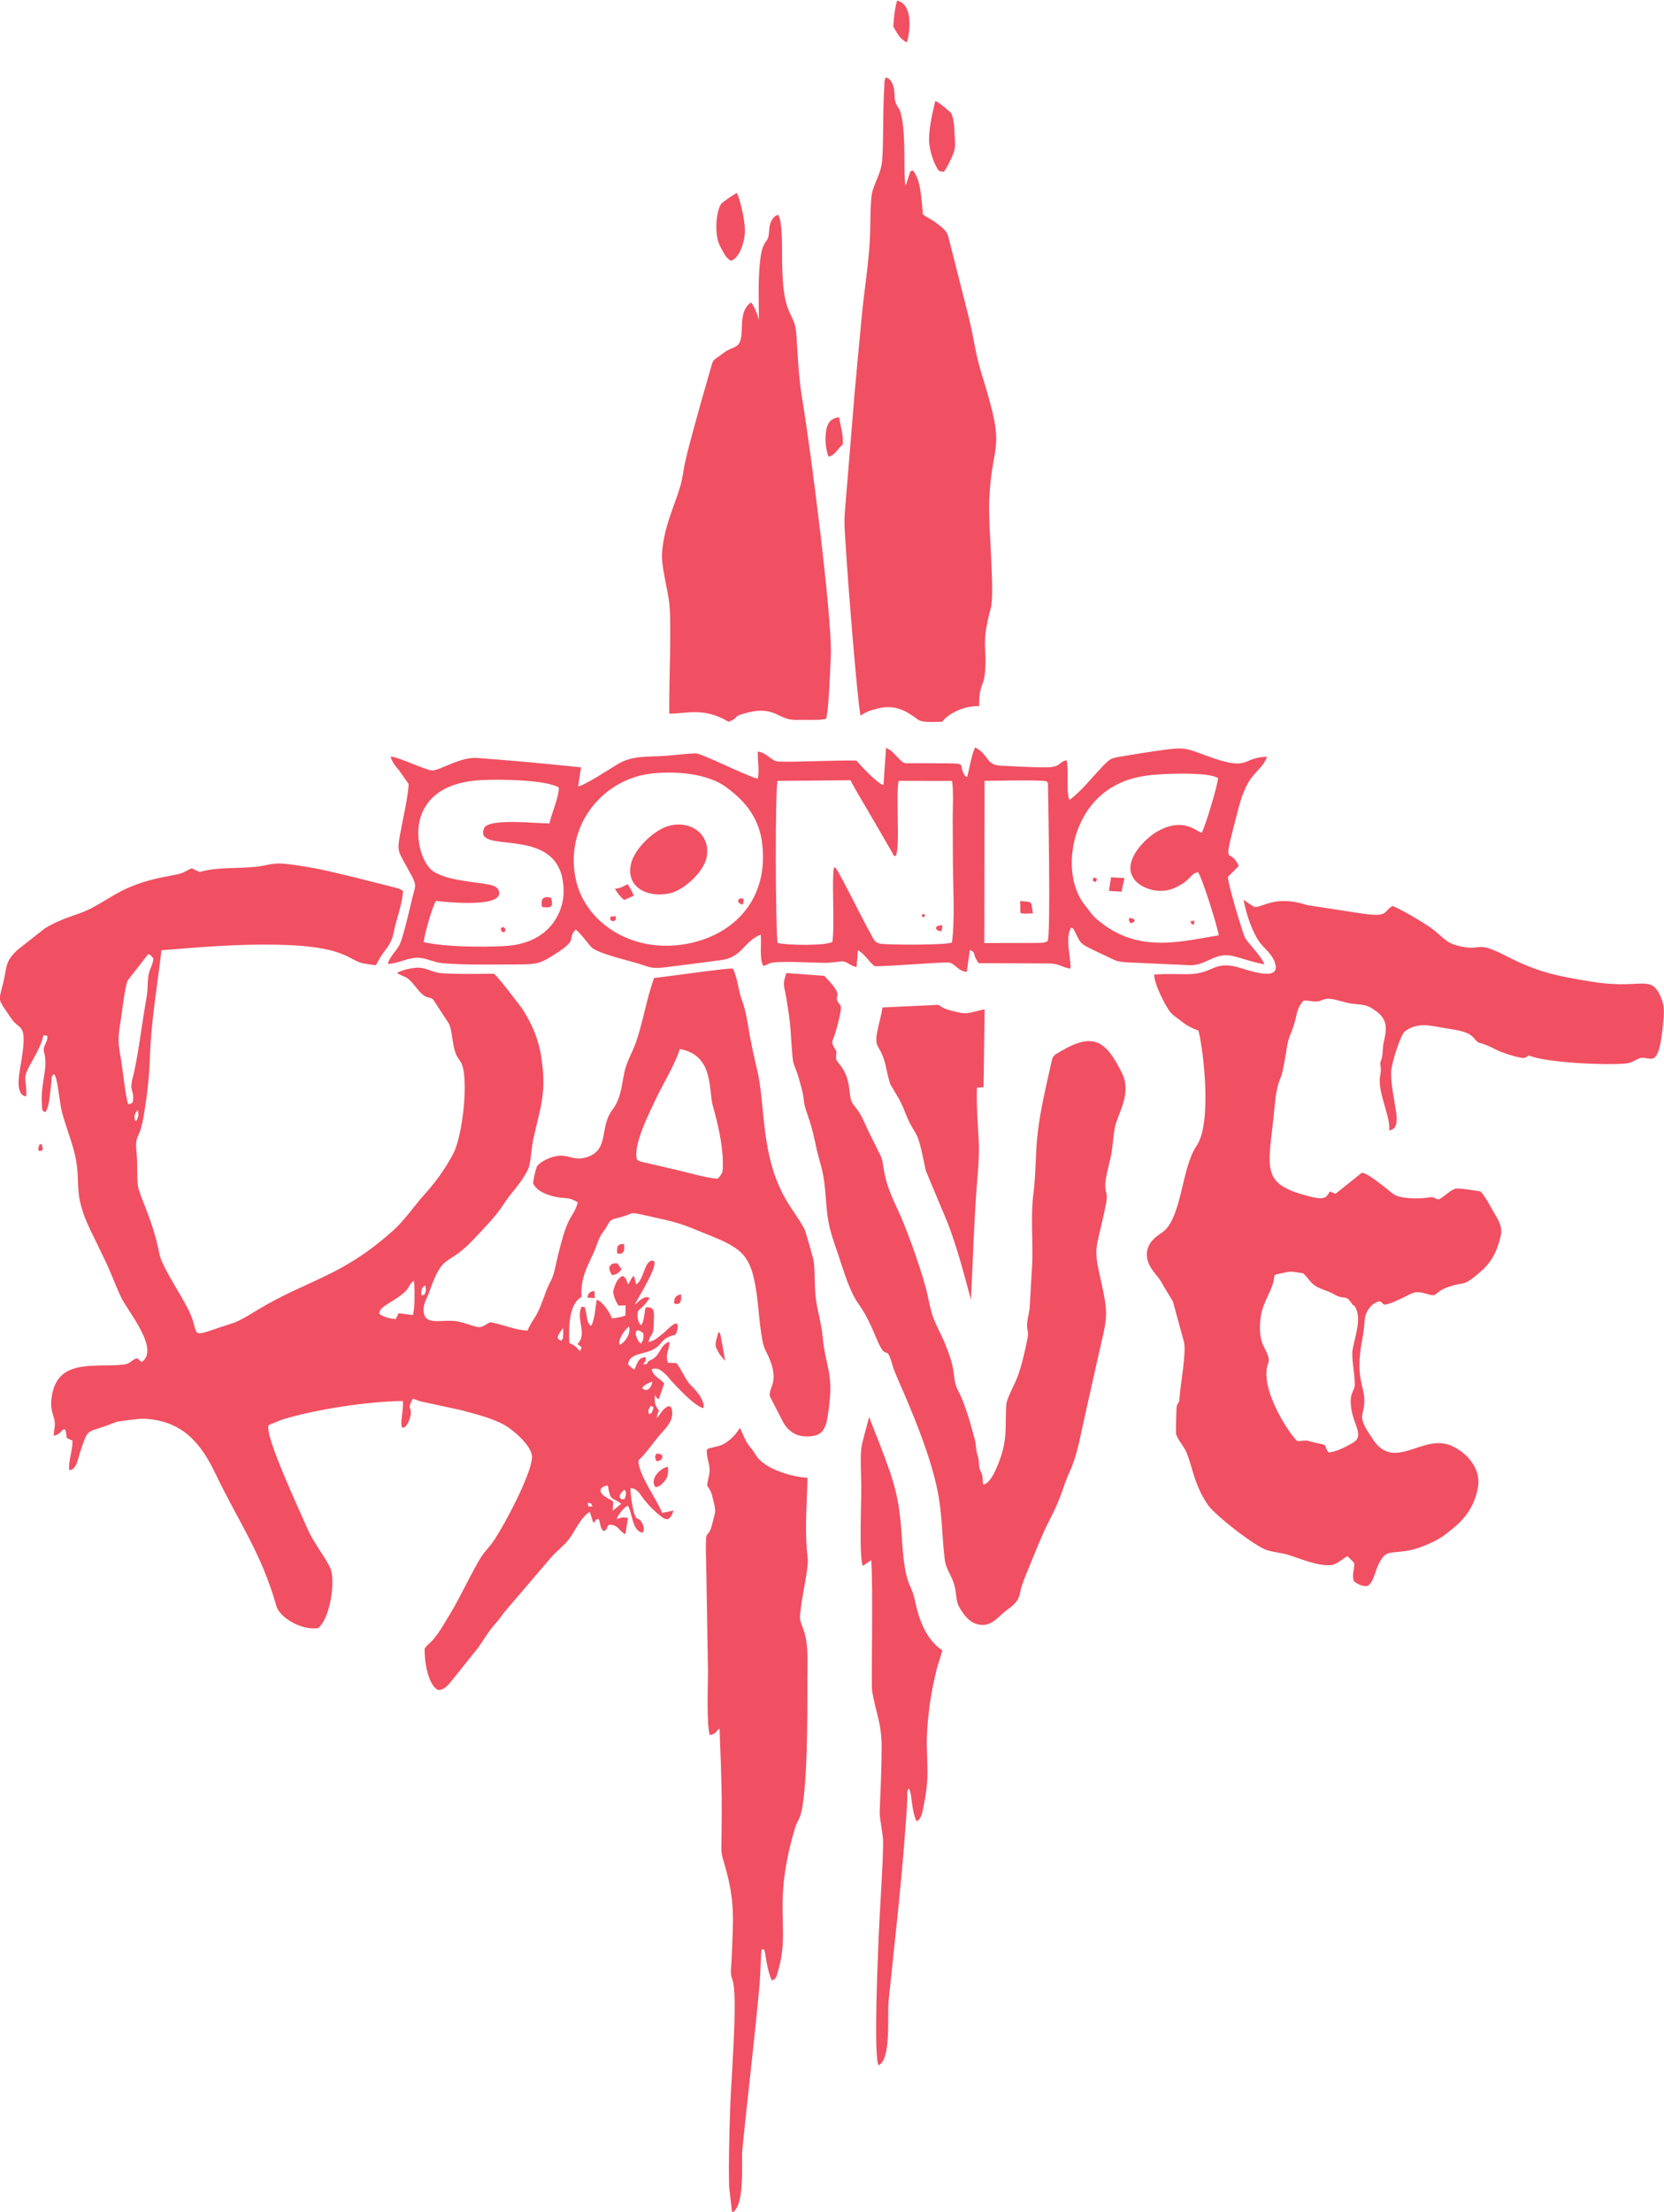 <?xml version="1.0" encoding="UTF-8"?>
<!DOCTYPE svg PUBLIC "-//W3C//DTD SVG 1.1//EN" "http://www.w3.org/Graphics/SVG/1.1/DTD/svg11.dtd">
<!-- Creator: CorelDRAW -->
<svg xmlns="http://www.w3.org/2000/svg" xml:space="preserve" width="180.656mm" height="240mm" version="1.1" style="shape-rendering:geometricPrecision; text-rendering:geometricPrecision; image-rendering:optimizeQuality; fill-rule:evenodd; clip-rule:evenodd"
viewBox="0 0 18065.58 24000"
 xmlns:xlink="http://www.w3.org/1999/xlink"
 xmlns:xodm="http://www.corel.com/coreldraw/odm/2003">
 <defs>
  <style type="text/css">
   <![CDATA[
    .fil0 {fill:#F05062}
   ]]>
  </style>
 </defs>
 <g id="Слой_x0020_1">
  <g id="_2511553804208">
   <path class="fil0" d="M6380.95 16303.49c46.21,6.59 33.68,5.31 50.14,38.99l-43.53 2.58 -6.61 -41.57zm395.83 -140.39c0.02,0.05 40.99,17.82 3.6,99.64l-29.41 3.32c-0.19,-0.37 -65.67,-23.37 25.81,-102.96zm-178.53 -46.93c34.48,180.45 33.4,115.78 147.26,198.62l-93.41 75.52 5.03 -99.29c-32.88,-26.15 -97.38,-53.84 -117.9,-78.58 -45.63,-55.01 -2.79,-87.69 59.02,-96.27zm448.84 -775.41c-19.05,-36.38 0.08,-60.6 18.28,-87.95 17.18,9.79 41.95,0.29 20.22,49.25 -22.27,50.19 -9.24,25.04 -38.5,38.7zm-76.3 -281.64c29.14,-38.86 61.08,-48.98 111.39,-71.35 -5.57,60.61 -55.65,128.17 -111.39,71.35zm-876.25 -513.69c-41.15,-14.46 -50.72,-24.65 -23.92,-77.12 11.29,-22.09 33.43,-45.39 42.73,-60.54 1.06,25.41 2.75,57.13 0.91,82.27 -3.2,43.68 -7.06,37.26 -19.72,55.39zm862.45 32.09c-71.49,-63.1 -84.6,-208.83 27.74,-111.87 2.55,51.26 0.91,78.95 -27.74,111.87zm-229.14 12.57c-25.6,-53.66 62.83,-172.76 99.77,-197.78 28.38,75.26 -46.54,176.37 -99.77,197.78zm-2609.86 -336.76c-8.69,-84.33 189.12,-138.36 297.52,-257.65 26.56,-29.22 34.49,-75.84 80.29,-99.81 4.79,92.35 10.96,299.92 -13.99,371.32l-153.81 -19.82 -31.41 63.6c-64.09,-3.14 -142.26,-26.87 -178.6,-57.64zm455.24 -199.54c1.05,-57.92 -0.79,-81.82 44.48,-108 3.08,21.15 9.86,49.24 1.48,73.67 -12.81,37.33 -9.6,25.17 -45.96,34.33zm2342.18 -1473.19c-45.51,-151.66 126.13,-488.47 193.03,-633.38 81.32,-176.19 215.9,-385.84 272.24,-565.9 371.6,65.07 311.18,447.94 356.96,611.26 52.64,187.74 107.08,411.6 110.16,615.3 1.66,110.51 0.35,116.15 -54.11,179.26 -79.35,3.73 -350.36,-71.51 -446.41,-94.11l-385.05 -89.33c-9.92,-2.83 -19.68,-6.51 -29.2,-10.79l-17.62 -12.31zm-5442.03 -415.4c-31.67,-47.68 -5.94,-95.38 23.63,-121.13 9.47,52.36 5.49,89.61 -23.63,121.13zm-82.89 -184.98c-32.79,-121.05 -50.3,-318.38 -72.33,-455.22 -35.29,-219.2 -44.04,-225.46 -8.03,-451.34 15.99,-100.25 43.82,-358.84 75.94,-436.39l223.55 -286.37c45.43,22.02 17.67,8.54 55.49,46.21 -3.97,78.39 -43.58,107.51 -55.02,194.76 -9.03,68.83 -5.15,142.57 -16.72,213.21 -22.64,138.23 -45.82,274.42 -65.75,412.21 -19.64,135.75 -42.27,274.83 -70.4,407.79 -11.85,56.01 -40.25,133 -28.57,189.53 8.16,39.49 18.91,47.31 17.58,96.72 -1.65,61.04 -11.06,60.29 -55.74,68.89zm777.99 -2520.14c-117.22,-43.64 -50.2,-58.5 -175.63,4.51 -81.27,40.82 -327.51,42.22 -621.52,176.58 -184.72,84.42 -327.63,206.29 -515.56,270.59 -127.82,43.73 -252.35,88.58 -368.31,159.79l-295.88 232.37c-145.96,135.79 -113.37,190.81 -159.39,369.46 -53.08,206.01 -55.5,157 88.27,374.18 97.41,147.13 188.04,22.78 101.24,523.26 -18.44,106.32 -54.65,313.06 63.88,323.92 4.72,-221.76 -54.16,-175.63 60.8,-377.74 40.08,-70.48 85.52,-153.72 112.21,-235.59 15.82,-48.53 -2.02,-51.92 53.51,-45.24 13.93,69.94 -52.84,107.91 -34.24,176.11 49.69,182.21 -37.81,316.9 -23.87,563.97 4.98,88.28 5.38,73.67 41.09,89.75 44.84,-78.23 48.13,-216.79 60.8,-311.18 8.51,-63.44 -3.73,-72.76 29.31,-100.82 42.61,29.78 55.06,291.99 90.72,423.94 38.01,140.64 89.14,265.86 125.88,403.38 95.55,357.72 -30.24,433.48 183.72,873.08 56.55,116.18 112.62,229.11 168.5,348.09 58.59,124.74 100.41,245.02 159.19,368.67 75.47,158.75 426.74,568.01 224.54,706.13l-48.74 -42.14c-71.98,21.61 -64.48,60.41 -151.18,69.95 -316.21,34.82 -718.97,-74.52 -777.5,356.91 -12.15,89.57 -1.67,134.9 21.56,210.05 29.18,94.39 3.94,111.95 1.53,203.73 95.57,-6.89 124.46,-169.66 140.01,25.18l63.49 28.64c2.21,109.97 -45.17,211.89 -35.26,320.07 80.08,-1.26 91.95,-118.32 123.96,-212.49 93.22,-274.24 55.54,-173.31 386.59,-310.23 13.29,-5.5 252.2,-36.94 288.46,-35.56 446.85,17.04 638.85,286.17 791.45,602.67 266.64,553.04 490.89,845.4 658.85,1430.76 35.91,125.14 274.93,268.62 455.2,237.89 108.68,-93.96 173.1,-396 145.79,-595.76 -15.3,-111.85 -188.11,-298.4 -272.62,-500.72 -60.75,-145.45 -460.87,-990.56 -413.3,-1103.57 2.56,-1.69 6.47,-7.32 7.83,-4.84l139.49 -56.53c365.73,-111.65 944.33,-199.34 1311,-201.12 3.17,55.86 -2.66,96.31 -9.58,151.32 -5.53,43.95 -14.42,105.41 2.44,137.4 42.36,7.41 76.36,-68.9 88.32,-124.41 23.73,-110.13 -46.8,-58.59 27,-189.85 37.9,10.84 66.53,28.64 119.67,37.01l402.82 87.13c168.08,45.78 339.81,85.95 479.19,165.6 82.52,47.16 304.67,229.64 291.6,355.83 -20.95,202.27 -297.38,718.26 -407.95,884.66 -47.56,71.57 -97.18,117.91 -140.25,181.81 -83.19,123.43 -236.95,454.86 -342.07,624.8 -57.36,92.73 -116.09,203.43 -191.5,285.72 -37.84,41.28 -52.05,45.19 -83.73,87.3 -3.9,152.93 39.52,397.07 145.51,451.03 67.17,-1.04 100.18,-46.59 134.51,-83.92l298.14 -372.32c64.34,-87.61 114.25,-182.01 188.69,-262.34 37.63,-40.61 61.96,-77.74 95.78,-123.38l516.77 -604.55c69.88,-76.58 158.08,-137.57 217.71,-233.3 51,-81.87 123.78,-219.92 196.7,-252.61l35.27 114.32c3.73,-2.29 7.4,-9.1 8.51,-6.8 11.66,24.22 12.69,-12.3 13.57,-12.96 22.34,-16.65 2.4,-9.11 37.77,-19.54 21.6,47.11 13.56,110.3 58.71,133.49 47.93,-31.07 13.68,-21.94 51.48,-68.02 103.89,-7.79 106.42,65.91 180.1,102.25l28.29 -177.13c-61.91,-12.96 -74.46,-1.97 -123.18,11.1 21.49,-55.68 81.14,-125.74 120.75,-143.98 50.97,65.84 44.26,279.25 163.35,292.53 18.63,-37.37 13.24,-69.47 -10.14,-109.31 -40.11,-68.36 -54.54,-13.78 -79.04,-89.13 -23.14,-71.14 -45.67,-208.71 -43.93,-284.85 59.09,-0.03 95.13,49.36 122.3,89.88 50.56,75.42 148.26,174.02 223.91,227.59 79.54,56.31 99.02,-25.4 122.08,-74.45l-125.15 25.8c-58.24,-151.17 -254,-406.61 -258.15,-567.8 77.74,-74.08 148.11,-175.47 217.51,-259.75 71.03,-86.27 173.59,-166.77 145.65,-294.89 -18.79,-86.18 -105.32,10.36 -124.14,45.08l-38.37 49.96c2.18,-42.65 10.45,-49.81 22.4,-82.26 -41.35,-61.74 -50.51,-72.66 -43.06,-168.96l15.62 25.49c20.05,19.68 -6.15,3.28 26.4,17.73l58.65 -169.97c-53.28,-60.35 -119.66,-74.99 -135.88,-153.39 68.98,-28.01 117.33,25.59 154.93,59.42 27.15,24.43 34.3,42.13 59.69,68.62 72.32,75.44 255,278.24 349.07,293.57 14.85,-91.48 -99.01,-208.87 -137.58,-247.15 -67.81,-67.3 -94.08,-163.18 -158.35,-241.11l-93.19 -3.4c-9.82,-48.89 -16.45,-62.75 -1.81,-117.84 11.24,-42.34 18.35,-64.4 20.35,-111.36 -102.65,30.38 -101.17,154.77 -194.77,194.83 -78,33.38 -12.87,46.31 -89.73,52.7 24.5,-53.03 27.75,-15.04 26.2,-78.77 -84.36,3.6 -87.37,61.91 -123.36,135.16 -34.04,-25.71 -39.5,-24.81 -68.31,-58.72 12.5,-116.74 162.01,-107.18 257.31,-152.24 135.2,-63.93 78.6,-125.91 257.71,-168.64 4.92,-11.46 18.48,-37.8 21.36,-55.25 25.28,-153.01 -110.11,5.07 -147.61,34.07 -58.01,44.87 -84.17,79.88 -166.78,101.98 21.49,-105.43 55.73,-46.22 57.26,-211.43 0.92,-98.56 21.95,-176.69 -86.97,-165.94 -15.35,48.13 -16.22,127.27 -36.55,171.13 -20.8,44.89 3.1,-1.44 -17.28,21.71 -29.57,-25.35 -50.12,-114.43 -24.67,-159.77 52.65,-44.02 87.52,-82.37 120.83,-134.17 -57.28,-38.68 -131.58,50.42 -161.62,72.97 13.92,-45.35 326.73,-523.62 172.17,-475.81 -11.38,3.52 -25.17,18.39 -34.96,32.22 -39.21,55.37 -61.52,196.54 -123.24,221.92l-14.15 -60.61c-7.82,-34.92 -4.87,-18 -11.6,-30.13 -30.13,21.46 -38.25,67.18 -62.31,90.97 -23.21,-55.26 -10.56,-58.95 -53.54,-90.9 -59.46,15.04 -84.3,93.01 -102.75,146.44 -16.89,48.9 29.21,136.57 53.32,175.96l77.14 -3.71 -1.66 109.85c-39.28,16.53 -93.18,26.44 -146.67,31.14 -22.17,-63.55 -100.02,-182.97 -165.71,-201.71 -11.11,70.86 -23.27,233.73 -61.22,284.54 -51.65,-38.21 -41.37,-110.17 -59.07,-171.16 -15.91,-54.79 -3.9,-28.82 -43.91,-36.81 -64.67,134.56 68.73,296.05 -44.79,404.06l46.74 34.39 -17.27 41.28c-47.16,-38.18 -33.91,-52.8 -117.25,-86.38 -5.39,-157.75 -10.72,-418.53 132.31,-500.25 -9.81,-213.97 60.91,-319.46 135.69,-488.44 33.85,-76.47 50.29,-153.63 96.73,-213.04 80.98,-103.58 43.27,-129.64 165.14,-157.12 237.41,-53.53 19.45,-87.4 500.84,19.58 199.62,44.35 297.21,92.91 468.33,161.11 399.01,159.03 483.45,226.13 543.48,708.51 16.06,129.03 35.76,450.25 85.34,544.65 182.91,348.19 28.2,398.13 49.64,503.36l149.37 290.42c59.56,94.08 149.53,163.72 316.48,139.88 140.68,-20.09 151.97,-144.74 171.81,-285.01 57.58,-407.05 -32.08,-447.79 -65.44,-796.05 -13.23,-138.17 -49.83,-253.84 -69.19,-381.34 -21.8,-143.58 -11.2,-284.31 -25.76,-426.44 -2.77,-27.03 -89.72,-331.87 -99.33,-350.99 -45.41,-90.38 -119.74,-189.72 -174.35,-276.34 -315.14,-499.86 -245.91,-1065.85 -343.05,-1461.66 -29.44,-119.97 -56.77,-247.76 -79.6,-372.06 -22.7,-123.58 -39.25,-260.18 -81.8,-370.39 -44.25,-114.61 -47.24,-245.83 -100.22,-350.87 -57.09,-8.85 -731.64,89.86 -856.97,101.85 -83.55,236.99 -122.03,485.81 -194.68,694.53 -38.58,110.86 -101.22,207.97 -126.06,324.54 -36.19,169.84 -34.03,280.86 -136.2,419.16 -139.9,189.37 -21.4,437.53 -288.46,510.55 -155.01,42.38 -198.45,-69.32 -392.78,6.12 -51.89,20.14 -108.03,54.71 -131.34,88.3 -12.65,18.24 -44.29,161.27 -42.78,186.47 37.21,74 117.72,110.81 208.88,136.25 133.74,37.31 166.75,-1.34 276.52,69.05 -66.31,214.05 -105.8,69.57 -248.26,718.02 -18.31,83.34 -30.16,102.71 -63.05,169.21 -51.08,103.29 -83.53,240.76 -145.68,344.7 -37.24,62.3 -56.78,80.97 -87.77,156.99 -121.7,2.08 -282.31,-70.08 -406.39,-89.56 -62.57,30.11 -87.12,67.6 -158.38,48 -62.38,-17.17 -113.06,-37.45 -179.56,-53.31 -149.33,-35.62 -326.9,40.17 -375.13,-65.81 -33.03,-106.57 20.73,-169.13 53.47,-262.7 153.17,-437.7 187,-253.49 478.95,-565.04 113,-120.59 229.24,-235.22 321.63,-373.63 21.86,-32.75 45.15,-69.23 69.51,-99.01 64.4,-78.72 183.43,-222.84 210.87,-317.61 21.9,-75.64 26.95,-209.82 47.28,-301.14 79.7,-358.02 148.23,-504.03 82.14,-906.7 -32.05,-195.29 -108.73,-355.57 -198.02,-496.42 -9.55,-15.06 -285.11,-379.78 -314.14,-386.81 -183.64,0 -386.35,6.9 -566.91,-6.2 -91.45,-6.63 -155.05,-54.22 -243.41,-60.01 -61.71,-4.04 -194.95,27.55 -240.83,58.2 100.2,58.67 97.59,21.75 193.02,137.47 26.92,32.64 47.34,61.74 77.98,89.51 54.45,49.34 80.68,28.59 120.79,58.26l168.76 258.47c43.04,75.18 34.98,232.4 82.94,342 25.45,58.16 51.69,63.41 71.1,135.63 56.44,210 -7.15,753.36 -103.1,937.59 -78.26,150.25 -190.22,308.63 -302.91,432.16 -121.57,133.25 -219.37,286.11 -353.91,406.11 -571.54,509.76 -920.82,524.32 -1488,869.72 -239.73,145.98 -206.12,113.36 -447.02,196.97 -262.25,91.02 -169.22,47.1 -265.46,-172.19 -74.03,-168.67 -303.28,-497.78 -330.91,-635.1 -38.44,-191.09 -79.65,-319.78 -144.65,-488.26 -114.12,-295.77 -92,-207.49 -100.57,-542.84 -2.77,-108.15 -28.56,-183.27 14.95,-267.52 34.36,-66.53 52.3,-175.96 65.77,-258.77 30.53,-187.58 52.8,-386.88 59.09,-583.22 12.91,-403.12 80.88,-770.95 125.23,-1163.06 428.45,-34.14 813.37,-68.54 1252.42,-60.26 748.53,14.12 767.28,164 941.1,203.76 16.96,3.88 129.95,18.73 130.89,18.6 2.16,-2.35 5.7,-8.97 6.49,-7.02 0.8,1.95 4.95,-5.69 6,-7.45l36.28 -67.31c62.19,-98.08 122.78,-143.45 146.54,-267.61 26.15,-136.71 97.75,-316.65 102.4,-455.83 -31.56,-26.28 -75.28,-33.9 -114.91,-44.33l-391.11 -98.73c-172.3,-40.5 -351.15,-88.19 -528.8,-117.15 -88.49,-14.43 -192.23,-32.03 -283.1,-37.51 -104.53,-6.29 -184.91,26.46 -284.37,35.99 -206.97,19.83 -415.6,0.63 -604.12,55.44z"/>
   <path class="fil0" d="M14422.93 15756.95c-63.34,-92.12 7.19,-72.66 -131.51,-102.48 -121.51,-26.11 -70.42,-30.23 -201.7,-18.65 -49.16,-15.32 -431.22,-566 -321.15,-845.5 25.93,-65.83 -36.59,-148.16 -62.11,-212.96 -31.93,-81.07 -32.14,-181.48 -21.58,-272.55 10.75,-92.55 39.88,-156.86 74.18,-233.21 16.92,-37.68 33.17,-69.58 47.88,-107.62 63.39,-163.86 -39.27,-117.06 173.09,-163.81 45.69,-10.06 104.98,5.96 167.64,13.76 72.48,64.49 77.82,123.78 201.75,170.66 56.86,21.5 83.22,28.68 135.04,58.36 116.69,66.86 122.38,-5.2 188.3,94.88 30.68,46.58 24.13,8.29 47.16,55.74 71.53,147.36 -38.79,376.41 -39,491.33 -0.2,110.96 32.65,252.69 26.72,349.06 -3.94,64.01 -81.83,93.52 -19.72,328.02 28.58,107.91 106.81,222.65 11.07,283.92 -58.35,37.34 -199.77,112.1 -276.06,111.05zm-1891.97 -5183.75c-3.01,96.49 112.12,317.69 155.92,381.7 42.5,62.12 85.19,81.46 142.71,127.95 58.32,47.15 114.36,73.13 182.15,99.16 60.5,248.45 142.48,1006.34 -18.31,1244.43 -144.23,213.57 -155.97,608.53 -284.25,838.09 -42.9,76.76 -81.61,99.58 -141.7,141.99 -114.38,80.74 -164.81,218.96 -57.87,370.28 42.22,59.74 72.4,80.42 117.43,166.09l106.96 177.07 121.91 446.84c21.87,142.33 -42.96,456.29 -51.26,617.14 -2.37,45.76 -24.23,26.53 -31.82,93.11 -1.85,16.2 -7.11,259.01 -6,269.65 5.32,51.36 74.08,131.94 100.26,181.73 72.28,137.46 86.88,370.37 249.4,602.01 75.69,107.88 507.02,448.15 644.31,489.17 72.38,21.62 154.4,27.03 231.8,51.13 116.57,36.29 313.31,121.7 456.01,109.66 63.34,-5.34 137.72,-75.52 180.28,-98.44l72.27 73.79c7.88,77.08 -28.83,122.07 -1.79,200.03 29.11,24.8 99.92,63.58 150.27,48.88 67.17,-42.02 77.62,-162.98 124.99,-250.46 67.3,-124.31 101.98,-104.27 261.97,-123.43 101.66,-12.18 201.73,-47.34 288.01,-86.65 112.72,-51.37 155.04,-86.82 236.12,-150.98 153.77,-121.69 257.54,-268.48 287.11,-472.84 28.02,-193.64 -128.83,-369.42 -301.28,-439.5 -307.58,-124.99 -616.09,296.7 -849.3,-77.89 -42.66,-68.52 -128.67,-173.55 -105.28,-264.22 69.98,-271.2 -64.38,-279.65 -25.37,-657.55 12.51,-121.28 41.59,-215.76 47.97,-345.17 5.44,-110.36 76.78,-200.35 161.86,-217.69 67.39,12.03 -19.51,91.09 248.58,-35.58 114.32,-54.01 131.45,-86.14 267.62,-44.09 131.69,40.66 58.16,-20.74 249.93,-82.39 147.63,-47.45 142.74,-5.71 267.61,-105.57 135.49,-108.35 224.3,-197.67 282.24,-439.91 25.59,-106.99 -34.58,-186.71 -77.98,-263.59 -33.32,-59.02 -100.55,-186.34 -143.85,-222.23 -53.5,-6.88 -227.12,-37.49 -266.77,-29.05 -56.84,12.1 -120.7,87.46 -183.76,116.43 -57.38,-10.49 -48.54,-31.97 -106.81,-21.32 -95.86,17.51 -290.48,16.62 -375.06,-29 -26.11,-14.08 -291.63,-247.98 -354.83,-237.61l-284.41 227.2 -60.82 -25.51c-43.62,71.72 -49.15,106.36 -300.75,32.19 -426.48,-125.72 -372.85,-285.07 -313.17,-812.76 11.58,-102.37 20.17,-257.18 45.07,-350.59 39.12,-146.77 38.94,-58.92 84.88,-327.58 34.19,-200.01 18.53,-145.62 83.25,-316.39 44.83,-118.3 30.96,-207.54 115.2,-295.17 57.77,-3.54 89.76,12.61 141.49,9.8 58.08,-3.14 73.01,-35.45 141.94,-29.64 83.69,7.06 176.26,49.02 269.64,56.48 131.57,10.5 153.79,19.21 240.1,82.5 133.6,97.94 102.69,213.8 76.43,334.95 -12.59,58.12 -7.5,105.3 -16.98,153.49 -13.07,66.39 -25.55,42.82 -15.56,113.98 8.37,59.56 -11.61,87.97 -10.46,153.29 3.13,177.32 123.2,412.88 101.5,532.2 175.31,-16.7 15.56,-338.6 23.06,-635.66 2.41,-95.47 104.77,-403.31 145.75,-435.04 141.33,-109.44 283.24,-63.24 464.22,-33.43 107.73,17.74 228.19,31.93 286.32,101.13 78.07,92.94 25.98,13.96 252.76,133.42 32.46,17.1 254.52,98.87 306.92,82.25l37.63 -25.65c168.81,77.49 816.18,108.79 1044.39,89.04 73.62,-6.37 88.46,-25.05 143.4,-51.35 132.93,-63.66 229.84,198.09 278.21,-478.99 6.52,-91.27 -17.06,-170.55 -55.7,-239.23 -104.71,-186.12 -218.87,-33.92 -741.11,-120.89 -372.49,-62.03 -572.62,-101.04 -910.36,-274.8 -339.79,-174.81 -252.84,-56.02 -489.33,-104.09 -195.89,-39.82 -191,-112.23 -365.39,-225.95 -84.28,-54.97 -287,-178.49 -383.44,-214.64 -111.09,66.29 -34.95,126.33 -345.4,79.79l-580.32 -88.96c-361.9,-119.48 -495.34,40.82 -580.34,17.49l-110.4 -74.75c28.38,162.58 99.94,362.39 179.69,467.27 41.4,54.46 118.3,115.99 149.07,185.35 117.39,264.61 -291.8,103.17 -398.61,76.33 -115.42,-29.01 -182.58,-24.79 -286.37,22.88 -194.36,89.26 -315.88,37.19 -614.4,58.87z"/>
   <path class="fil0" d="M10674.5 16107.68c-10.78,-75.09 1.7,-89.37 -33.82,-160.53 -20.41,-40.89 -2.33,-89.92 -29.52,-164.24 -15.76,-43.07 -12.46,-108.91 -27.83,-165.09 -48.17,-176.06 -73.46,-275.94 -142.72,-450.41 -19.49,-49.08 -47.25,-89.44 -61.08,-132.59 -39.03,-121.75 4,-160.83 -124.31,-468.65 -41.08,-98.57 -87.66,-173.87 -124.49,-275.32 -34.98,-96.37 -51.83,-217.73 -79.72,-319.69 -68.5,-250.4 -210.53,-652.25 -315.36,-871.07 -186.24,-388.76 -116.42,-465.02 -191.77,-594.84l-128.04 -258.9c-41.29,-98.26 -88.26,-192.68 -145.22,-254.31 -78.8,-85.27 -5.54,-256.8 -152.29,-440.76 -54.08,-67.79 -42.63,-52.22 -36.9,-143.23 -70.39,-120.04 -47.85,-84.69 -8.28,-214.9 15.09,-49.65 50.12,-186.16 55.83,-242.09 5.97,-58.51 -22.9,-52.51 -38.46,-94.53 -18.76,-50.66 20.42,-45.95 -9.06,-106.6 -25.85,-53.19 -97.21,-126 -132.42,-162.66l-410.93 -30.53c-48.7,136.53 -21.9,132.63 0.77,283.73 17.77,118.37 35.26,203.37 43.93,335.46 34.5,525.63 16.19,235.76 118,625.58 12.92,49.45 23.49,98.63 27.85,149.68 7.62,89.12 71.92,193.89 120.21,437.32 54.36,274.03 93.84,265.91 118.56,631.54 18.82,278.43 53.44,358.44 134.91,598.43 63.14,186.01 119.75,388.46 218.91,528.71 56.99,80.62 89.18,140.38 135.46,238.85 34.99,74.43 81.35,201 119.03,254.88 42.6,60.9 55.71,-0.37 88.42,91.47 19.02,53.38 28.66,96.13 48.11,145.42 34.96,88.64 73.55,170.25 112.33,261.42 134.09,315.22 309.52,750.73 368.17,1111.9 37.96,233.73 35.85,445.95 65.06,672.38 13.85,107.34 73.47,163.63 102.57,272.49 36.89,137.97 1.47,166.69 84.39,289.09 41.26,60.9 103.48,140.24 219.34,144.1 107.1,3.56 179.92,-91.29 237.68,-138.2 66.51,-54.03 150.98,-97.35 170.6,-201.39 18.15,-96.22 61.43,-193.52 96.73,-279.36 68.81,-167.25 145.95,-365.77 226.83,-521.3 138.88,-267.05 141.34,-358.47 219.92,-527.98 78.71,-169.77 113.38,-382.46 157.69,-578.4 45.97,-203.3 90.5,-402.4 136.83,-610.66 113.42,-509.81 135.8,-462.86 26.31,-950.39 -62.8,-279.58 -32.59,-285.91 40.73,-619.01 10.62,-48.25 22.64,-99.53 31.52,-149.88 18.22,-103.29 -2.2,-91.16 -9.14,-173.38 -6.74,-79.81 40.11,-238.45 57.89,-320.64 23.78,-109.89 26.07,-216.84 46.35,-327.56 25.28,-138.13 188.7,-362.01 77.27,-588.44 -172.77,-351.1 -309.12,-442.84 -651.91,-244.48 -118.71,68.69 -94.46,41.41 -138.57,234.48 -47.85,209.45 -92.72,408.93 -121.06,627.18 -29.83,229.79 -21.5,468.57 -49.71,685.22 -31,238.13 -6.78,489.14 -12.09,733.68l-29.75 516.46c-6.27,55.24 -24.24,113.85 -27.36,166.71 -4.24,72 19.65,80.18 4.98,156.78 -24.62,128.65 -74.87,342.92 -120.64,447.71 -22.63,51.81 -105.14,216.63 -108.81,261.43 -20.02,244.26 23.44,376.46 -91.31,660.54 -28.39,70.27 -85.45,204.55 -160.61,219.37z"/>
   <path class="fil0" d="M10685.95 10231.52l3 -1759.28c18.58,-0.2 620.43,-13.17 663.57,3.36 53.07,20.34 -2.22,-4.18 24.63,17.84 2.35,138.32 31.94,1669.45 -3.08,1713.82 -20.62,26.13 -92.24,22.09 -142.91,22.95l-545.21 1.31zm-3619.17 -1838.26c285.43,-32.75 623.26,2.45 819.35,148.37 167.86,124.9 346.86,297.44 386.53,595.34 82.48,619.4 -309.11,1014.98 -828.69,1105.23 -598.3,103.91 -1109.27,-245.15 -1198.3,-728.57 -107.97,-586.3 320.87,-1062.97 821.11,-1120.37zm1970.57 1824.57c-66.94,44.68 -492.68,38.9 -595.68,12.15 -22.32,-160.76 -28.06,-1640.47 -0.39,-1757.71l791.85 -7c74.33,142.47 163.52,281.86 241.59,419.26l208.12 359c31.63,54.92 -0.7,27 41.69,45.3 50.8,-93.17 -0.76,-658.6 31.08,-816.56l580.62 0.06c17.6,98.62 6.54,321.43 6.86,432.86 0.43,146.19 2.16,292.45 2.44,438.64 0.46,241.22 23.96,660.17 -11.41,881.89 -68.52,28.76 -648.98,26.05 -762.13,14.55 -84.73,-8.6 -90.66,-62.29 -132.03,-133.55 -62.82,-108.19 -330.51,-652.51 -371.91,-696.71 -7.46,8.42 -17.95,-17.66 -21.92,75.47 -9.19,215.45 13.94,563.13 -8.78,732.35zm-3071.72 -1284.26c-163.22,-0.78 -665.24,-58.66 -710.49,52.7 -114.32,281.36 713.18,-17.21 844.68,519.61 34.71,141.68 22.13,282.28 -33.4,403.24 -94.14,205.09 -291.58,339.66 -590,354.87 -258.72,13.17 -634.48,9.85 -876.43,-42.34 8.68,-88.18 95.69,-394.98 134.14,-446.99 121.27,14.06 761.22,78.95 679.03,-116.88 -24.18,-49.17 -77.54,-56.43 -155.35,-69.32 -169.57,-28.1 -400.17,-39.98 -549.75,-132.43 -203.75,-125.92 -389.72,-950.09 524.04,-992.83 201.05,-9.41 687.17,-4.32 834.9,79.98 3.37,102.35 -79.45,279.25 -101.37,390.39zm7266.23 1213.64c-391.21,66.35 -743.64,153.03 -1103.51,-25.78 -85.02,-42.24 -130.73,-78.4 -194.99,-127.53 -75.85,-57.99 -95.37,-100.73 -152.06,-170.11 -269.44,-329.8 -166.57,-1042.04 327.16,-1302.77 162.18,-85.65 318.38,-112.69 525.22,-122.31 133.36,-6.21 486.78,-18.15 590.04,42.03 1.49,63.82 -147.36,557.13 -178.13,593.42 -54.58,-8.89 -194.03,-178.16 -486.58,-10.4 -98.13,56.26 -248.92,202.18 -279.92,338.13 -47.54,208.42 176.88,302.24 316,302.86 101.92,0.46 160.98,-27.7 234.47,-72.4 103.04,-62.68 95.22,-110.39 177.42,-130.96 47.29,70.85 207.81,579.39 224.88,685.82zm-2731.44 -1717.67c-29.48,-17.02 -6.95,12.81 -31.37,-25.73 -90.15,-142.27 130.25,-118.66 -538.58,-123.69 -122.31,-0.92 -107.03,14.09 -173.94,-52.12 -34.6,-34.24 -81.67,-96.22 -137.29,-113.33l-27.15 401.74c-58.83,-4.99 -271.21,-234.99 -292.34,-263.8 -154.11,-9.66 -819.55,23.52 -872.3,6.4 -67.27,-21.84 -106.97,-91.35 -199.32,-105.56 -7.05,97.42 20.87,199.77 -1.85,295.11 -131.71,-33.61 -609.99,-276.35 -672.96,-275.06 -97.32,2 -214.76,17.9 -313.66,25.49 -220.79,16.92 -370.15,-8.71 -542.76,97 -68.44,41.91 -356.81,229.14 -420.35,236.02l31.89 -206.9c-372.75,-39.24 -757.32,-74.87 -1127.34,-101.81 -179.85,-13.09 -387.79,125.48 -479.87,135.3 -65.13,6.95 -352.76,-140.34 -460.1,-150.79 12.65,60.3 57.23,109.35 93.07,152.15l101.88 145.29c-2.55,128.86 -66.26,400.98 -91.51,541.72 -38.37,213.81 -24.37,173.36 129.33,462.9 54.84,103.3 30.49,115.21 1.31,235.99 -25.44,105.29 -97.91,429.08 -138.97,506.53 -39.9,75.27 -102.97,121.07 -126.58,206.11 112.68,-7.36 199.41,-58.52 302.18,-67.29 98.57,-8.41 189.24,49.64 296.05,59.08 242.53,21.42 589.87,12.85 848.99,12.85 190.23,0 233.95,-26.34 364.72,-108.67 271.44,-170.88 126.22,-157.88 227.41,-268.97 38.73,20.19 131.11,146.04 167.48,186.87 62.68,70.36 403.55,147.47 513.58,181.71 122.99,38.27 141.36,58.43 284.72,41.3 207.06,-24.75 412.74,-52.82 618.26,-79.46 223.8,-29 244.15,-205.69 426.18,-275.76 9.26,86.26 -14.17,257.52 21.55,325.75 17.7,17.52 -24.73,28.33 76.76,-14.71 72.89,-30.91 488.66,-4.37 607.53,-5.02 49.14,0 167.62,-17.95 190.92,-15.21 45.77,5.37 76.13,48.92 143.57,60.56l14.62 -182.16c75.08,40.68 116.56,121.39 178.65,171.64 37.16,13.18 755.25,-47.04 809.63,-38.23 68.2,11.04 101.83,97.75 194.15,100.42l32.85 -236.98c75.08,31.17 19.24,41.23 96.21,143.18l772.6 3.3c117.05,6.06 132.28,45.03 224.15,55.79 5.34,-138.45 -64.75,-322.28 7.22,-444.57 17.02,8.82 15.72,-4.01 39.04,40.84 76.28,146.69 29.77,122.97 329.97,262.59 117.15,54.48 113.44,68.09 261.73,74.45l656.55 29.81c100.35,4.33 174.13,-43.83 260.98,-79.12 182.79,-74.28 251.8,12.37 548.83,69.76 -24.97,-79.37 -177.49,-230.09 -209.6,-288.34 -24.75,-44.89 -199.34,-626.52 -184.83,-662.17l116.51 -116.3c-102.76,-238.62 -192.25,99.91 -2.08,-629.71 106.92,-410.21 240.35,-373.03 309.92,-556.25 -275.87,9.98 -187.48,153.12 -595.22,11.92 -302.17,-104.65 -261.99,-125.25 -616.2,-73.26 -102.79,15.09 -205.86,30.77 -309.41,48.78 -167.26,29.07 -169.33,17.93 -260.57,112.79 -119.27,124.02 -229.6,269.8 -365.19,369.91 -38.46,-92.89 -2.67,-309.51 -30.64,-431.81 -96.34,21.62 -52.9,77.8 -232.98,77.52 -158.52,-0.23 -318.12,-11.77 -476.75,-17.96 -171.98,-6.72 -125.62,-116.12 -283.74,-198.71 -41.23,90.06 -60,225.3 -85.54,320.88z"/>
   <path class="fil0" d="M9342.87 7763.49c64.01,-41.77 95.42,-53.49 193.34,-78.27 170.2,-43.07 295.47,19.7 424.88,118.58 53.44,40.84 173.04,26.43 265.47,27.28 33.05,-29.77 26.19,-34.29 71.61,-66.66 92.42,-65.88 216.21,-108.77 332.05,-102.74 -2.44,-215.74 46.38,-226.33 59.49,-330.61 38.44,-305.63 -49.04,-308.83 66.89,-732.82 45.47,-166.29 -28.88,-905.24 -17.35,-1163.57 30.68,-687.61 192.7,-500.22 -74.9,-1354.4 -77.96,-248.86 -83.29,-376.28 -149.71,-650.1l-201.31 -792.86c-28.06,-107.44 -16.09,-122.92 -166.69,-231.95 -42.82,-31 -90.22,-49.13 -126.92,-79.85 -16.21,-161 -21.62,-381.03 -110.22,-477.21 -20.52,12 -20.63,-11 -46.93,73.73 -10.87,35.01 -19.04,66.8 -33.91,93.87 -19.17,-215.43 0.98,-438.29 -26.17,-658.69 -5.51,-44.71 -12.75,-100.36 -26.43,-141.42 -18.87,-56.64 -43.6,-61.22 -57.26,-120.14 -11.67,-50.35 -3.74,-109.09 -17.73,-153.4 -20.16,-63.84 -42.2,-87.41 -79.51,-102.26 -11.77,16.8 -6.81,-16.07 -17.92,37.94 -1.44,6.99 -2.6,45.3 -2.98,54.22 -1.65,38.7 -3.62,77.43 -5.42,116.13 -9.95,214.18 -2.73,503.7 -17.97,692.18 -11.31,139.91 -85.81,244.64 -110.09,354.06 -18.62,83.96 -17.29,351.64 -21.15,454.09 -11.09,294.35 -59.3,569.24 -88.03,860.28 -27.87,282.26 -52.63,569.35 -79.55,853.02l-106.75 1301.26c-11.22,143.21 9.72,319.09 16.95,464.51 7.65,154.07 117.49,1577.57 154.22,1735.8z"/>
   <path class="fil0" d="M8236.69 3202.81l2.29 274.32c-5.89,-42.83 -50,-159.34 -84.87,-196.16 -178.41,123.35 -29.55,415.51 -174.15,482.54 -20.37,9.44 -38.4,16.71 -54.17,24.15 -42.46,20.02 -54.68,30.05 -94.05,59.32 -104.24,77.53 -84.53,40.7 -125.5,184.2 -46.35,162.31 -93.59,321.85 -136.84,481.64 -44.49,164.37 -91.48,325.37 -128.93,489.91 -17.8,78.19 -30.82,188.75 -51.09,259.54 -65.51,228.8 -176.07,433.39 -201.38,726.65 -12.59,145.8 56.53,382.74 76.93,542.64 29.89,234.27 -4.74,887.98 1.58,1210.7 184.33,2.34 376.39,-73.07 643.62,88.38 130.9,-49.07 20.04,-54.86 215.3,-101.62 294.48,-70.51 326,86.36 517.77,81.32 96.14,-2.53 239.91,6.91 324.18,-10.33 31.12,-61.81 50.91,-644.59 52.85,-701.01 13.93,-407.05 -222.67,-2251.1 -306.65,-2744.08 -40.34,-236.77 -49.61,-446.73 -65.63,-698.47 -9.96,-156.35 -29.2,-159.94 -83.05,-284.09 -126.8,-292.35 -32.08,-840.36 -110.87,-1036.45 -2.38,-0.57 -6.24,-4.59 -7.08,-1.97 -0.8,2.52 -5.92,-1.05 -7.03,-0.7 -55.78,17.79 -85.1,94.48 -87.73,146.62 -7.9,156.68 -34.75,106.16 -70.67,204.47 -41.78,114.38 -45.77,386.8 -44.83,518.48z"/>
   <path class="fil0" d="M7672.42 15729.98c0.48,88.23 22.7,124.23 30.47,194.44 7.98,72.08 -21.64,123.29 -25.12,192.6 54.5,84.49 44.04,74.54 72,185.2 27.94,110.58 10.07,113.71 -14.68,220.94 -53.37,231.34 -84.21,-41.96 -67.89,471.15l19.13 1135.32c0.01,163.46 -17.02,567.69 19.45,694.73 72.62,-11.28 61.71,-42.75 106.06,-69.47 20.32,534.21 29.23,726.43 20.42,1219.63 -2.4,134.65 -1.67,132.9 33.52,252.81 121.31,413.31 93.39,600.44 76.13,1049.08 -1.51,39.4 -7.83,91.09 -6.37,130.49 1.63,43.88 18.45,67.9 26.93,114.9 42.65,236.24 -25.59,1045.97 -35.31,1355.44 -8.47,269.44 -18.75,581.69 -10.93,851.56l31.93 276.93c144.99,-70.19 99.14,-559.85 110.67,-676.88 60.17,-610.51 132.74,-1190.04 189.44,-1818.12l16.21 -324.33c8.59,-56.64 5.29,-24.14 18.36,-41.92 18.46,22.45 5.47,-17.84 22.31,37.28 2.73,8.94 4.29,28.52 6.23,40.88 13.2,83.9 34.09,192.85 68.33,263.18 48.52,-16.8 46.77,-24.23 79.53,-146.84 115.85,-433.59 -75.18,-692.93 175.36,-1515.38 17,-55.81 35.3,-69.65 51.66,-116.7 85.55,-246 79.47,-1179.12 79.32,-1474.06 -0.1,-186.9 16.35,-391.73 -43.24,-555.63 -44.6,-122.69 -43.48,-97.54 -26.04,-243.92 16.94,-142.15 83.99,-433.51 73.24,-523.95 -36.94,-310.67 -8.86,-558.33 -3.16,-876.41 -154.89,-9.35 -349.82,-66.21 -474.53,-157.43 -90.1,-65.91 -77.41,-94.87 -146.82,-175 -53.37,-61.62 -72.07,-128.21 -111.92,-210.53 -50.28,88.3 -147.42,179.91 -240.34,200.54l-93.3 22.17c-17,7.28 -18.97,11.45 -27.05,17.3z"/>
   <path class="fil0" d="M9367.2 16988.96l91.34 -62.13c23.31,324.75 -2.2,1348.34 9.87,1420.79 37.16,223.07 104,349.01 103.39,607.69 -0.56,234.16 -11.79,467.99 -21.13,700.22 -2.85,70.81 30.12,207.58 36.31,306.08 7.7,122.64 -40.97,866.43 -47.37,1045.52 -7.9,220.65 -57.02,1273.22 -2.49,1399.66 141.4,-55.42 94.08,-542.11 110.68,-703.57 64.32,-625.41 140.98,-1279.24 184.55,-1905.32 4.5,-64.73 9.78,-128.42 13.29,-193.33 1.7,-31.41 3.67,-62.88 4.28,-94.36 1.08,-55.34 -8,-71.04 16.21,-106.49 39.61,53.88 22.14,213.76 83.74,355.34 55.49,-23.97 62.12,-89.33 82.23,-187.74 15.35,-75.08 26.3,-153.44 32.92,-228.67 13.77,-156.59 -9.66,-352.2 -1.44,-520.91 12.09,-248.45 45.67,-463.77 103.06,-700.99 17.52,-72.39 49.32,-151.71 63.78,-215.54 -169.5,-112.87 -252.22,-322.54 -294.26,-529.7 -44.43,-218.98 -112.09,-143.67 -144.96,-690.52 -16.63,-276.73 -45.16,-472.53 -127.95,-712.88 -71.5,-207.62 -149.78,-399.56 -228.72,-600.39 -20.5,101.58 -74.23,261.17 -83.79,345.21 -12.53,110.04 -0.42,306.59 0.12,425.9 0.69,154.08 -24.93,755.37 16.34,846.13z"/>
   <path class="fil0" d="M9581.17 10930.08c-26.69,173.68 -100.93,342.34 -49.57,425.33 95.16,153.77 78.16,236.56 134.05,407.84l96.29 162.42c78.19,149.59 69.77,194.49 176.65,364.45 55.1,87.61 86.14,303.63 114.56,415.36l239.25 572.02c101.55,267.7 174.37,546.13 248.87,823.16 19.75,-384.44 30.4,-763.76 56.79,-1144.5 12.72,-183.47 37.74,-400.67 27.75,-580.52 -9.96,-179.38 -26.3,-399.82 -19.21,-574.83l71.72 -5.75 11.65 -843.66c-89.54,12.21 -174.2,55.84 -262.36,36.37 -101.43,-22.41 -170.64,-34.38 -239.67,-86.06l-606.77 28.37z"/>
   <path class="fil0" d="M7249.91 8963.45c-149.02,45.54 -351.25,234.95 -395.24,394.02 -71.3,257.83 160.82,386.9 411.88,335.37 158.62,-32.57 369.73,-232.15 403.32,-383.5 55.89,-251.88 -172.27,-421.58 -419.96,-345.89z"/>
   <path class="fil0" d="M7935.28 2829.7c92.6,-28.67 154.6,-206.59 151.79,-336.61 -2.57,-119.38 -46.08,-303.76 -85.76,-400 -27.71,10.22 -140.97,90.23 -162.75,109.62 -60.75,54.08 -89.97,337.26 -23.36,462.74 36.65,69.01 63.47,133.36 120.08,164.25z"/>
   <path class="fil0" d="M10246.1 1863.95c29.33,-33.32 65.77,-109.73 93.9,-172.91 41.1,-92.31 28.01,-135.04 23.3,-243.35 -2.97,-68.5 -7.82,-178.01 -41.15,-224.35 -7.02,-9.77 -125.5,-113.89 -168.06,-128.27 -29.84,127.23 -66.03,273.29 -67.45,417.93 -0.84,86.94 34.35,215.25 78.14,294.15 26.31,47.39 19.19,50.01 81.32,56.8z"/>
   <path class="fil0" d="M8994.3 4954.09c68.76,-11.03 98.6,-84.35 155.29,-132.23 8.38,-109.43 -24.71,-196.75 -40.23,-295.38 -101.29,12.7 -131.13,75.74 -141.98,159.55 -12.31,95.11 -0.91,189.19 26.92,268.06z"/>
   <path class="fil0" d="M9698.25 287.11c40.89,71.85 72.48,141.78 149.48,171.78 31.48,-121.39 70.16,-406.26 -107.74,-453.16 -22.19,69.01 -38.07,197 -41.74,281.38z"/>
   <path class="fil0" d="M7111.71 16130.37c35.96,14.15 82.13,-35.89 105.06,-62.82 36.53,-42.9 40.85,-92.17 33.44,-154.21 -69.07,9.8 -198.74,119.18 -138.5,217.03z"/>
   <path class="fil0" d="M12178.64 9674.04c3.04,-55.45 24.21,-104.15 28.16,-147.93l-144.34 -8.21 -23.33 147.57 139.51 8.57z"/>
   <path class="fil0" d="M6674.84 9643.02c29.84,45.39 61.49,90.93 101.94,120.81l102.94 -45.23c-7.88,-29 -44.95,-96.07 -64.33,-125.9 -46.11,20.39 -74.22,44 -140.55,50.32z"/>
   <path class="fil0" d="M11078.72 9905.34c42.14,13.16 91.63,3.78 135.71,3.62 -26.18,-132.55 11.45,-121.86 -139.19,-133.3l3.48 129.68z"/>
   <path class="fil0" d="M7873.56 14765.74l-50.3 -277.37c-12.55,-41.23 -10.63,-25.09 -22.34,-40.3 -40.34,152.93 -51.37,136.79 16.58,251.51l56.06 66.16z"/>
   <path class="fil0" d="M6614.39 13746.15c0.67,41.97 16.45,62.1 30.39,87.97 58.79,-8.63 75.69,-28.48 103.03,-65.14l-46.32 -63.81c-60.25,1.9 -58.94,4.64 -87.1,40.98z"/>
   <path class="fil0" d="M5883.7 9839.31c95.78,16.31 129.71,-0.03 98.85,-99.21 -87.54,-21.31 -113.99,11.07 -98.85,99.21z"/>
   <path class="fil0" d="M6701.59 13599.86c74.2,11.36 80.5,-30.5 73.56,-102.12 -72.7,-5.16 -82.01,30.19 -73.56,102.12z"/>
   <path class="fil0" d="M7319.94 14140.92c71.94,28.56 80.56,-39.31 74.51,-99.19 -53.11,12.52 -80.34,35.01 -74.51,99.19z"/>
   <path class="fil0" d="M7120.27 15835.51c1.06,0.6 -10.62,26.85 40.79,11.21 31.84,-9.68 61.86,-80.24 -35.43,-75.81 -14.53,36.33 -18.84,23.77 -5.36,64.6z"/>
   <path class="fil0" d="M6377.49 14078.34l80.6 5.06 -3.99 -77.69c-51.29,5.61 -70.03,25.67 -76.61,72.63z"/>
   <path class="fil0" d="M10223.66 10101.77l7.42 -63.45c-104.7,-1.46 -77.67,67.43 -7.42,63.45z"/>
   <path class="fil0" d="M8011.01 9782.48c55.13,56.37 57.12,17.3 58.14,16.96l5.77 -48.33c-50.65,-7.92 -52.26,-6.15 -63.91,31.37z"/>
   <path class="fil0" d="M421.58 12487.49c60.06,-1.25 42.81,-27.81 29.98,-77.96 -29.49,22.63 -13.03,-24.07 -31.67,33.59 -9.16,28.33 -1.09,23.11 1.69,44.37z"/>
   <path class="fil0" d="M6660.93 9995.8c31.33,-23.97 26.51,-6.46 23.04,-55.91l-55.47 4.97c-8.65,39.17 -0.26,40.57 32.43,50.94z"/>
   <path class="fil0" d="M12295.3 10010.71c39.62,-16.51 26,-43.34 -22.05,-51.44 -0.43,0.6 -30.14,-3.29 -10.64,39.48 6.7,14.71 11.37,20.85 32.69,11.96z"/>
   <path class="fil0" d="M5436.68 10079.21c13.91,37.14 7.09,35.99 43.45,31.27 25.75,-54.42 -35.65,-65.88 -43.45,-31.27z"/>
   <path class="fil0" d="M11859.64 9550.25c42.88,30.47 36.57,23.48 49.84,-15.02 -36.74,-22.27 -29.49,-20.75 -49.84,15.02z"/>
   <path class="fil0" d="M12922.53 9994.26c21.93,29.48 -10.97,24.57 40.59,38.34l4.1 -44.59 -44.69 6.25z"/>
   <path class="fil0" d="M10005.52 9924.39c15.9,30.92 -6.03,33.62 39.42,16.07 -15.94,-33.2 -6.1,-30.13 -39.42,-16.07z"/>
  </g>
 </g>
</svg>
